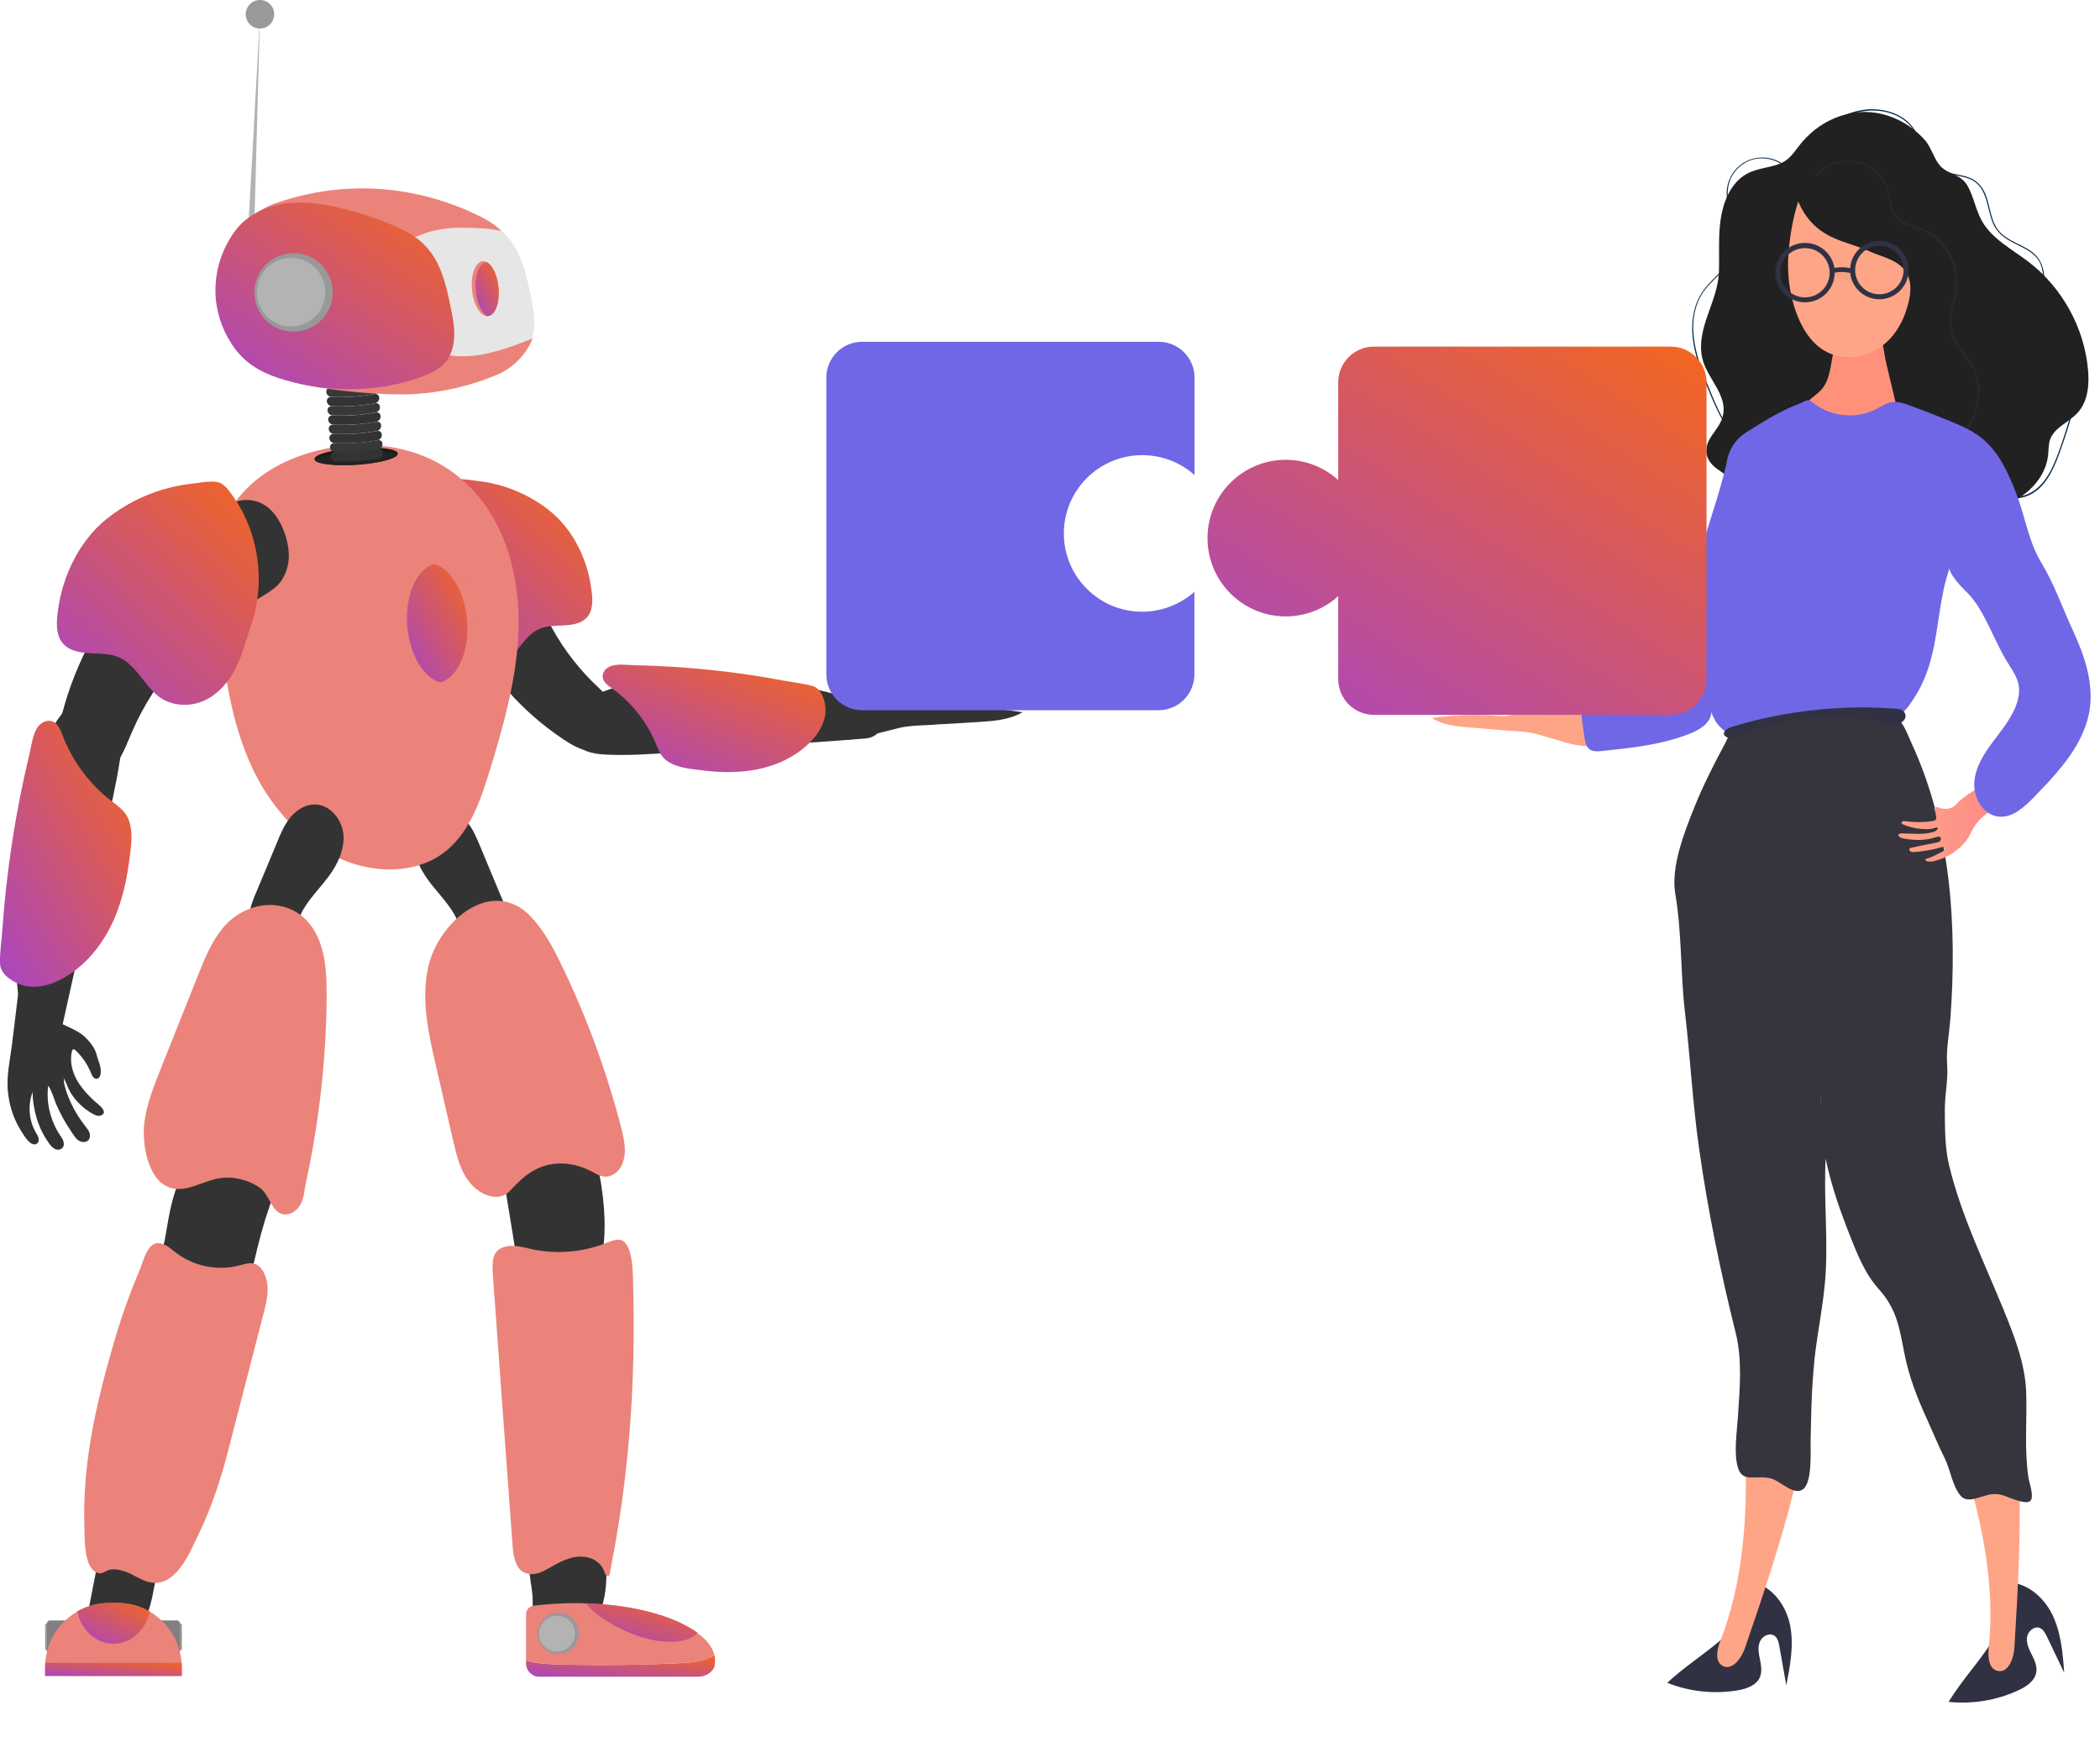<svg width="47" height="39" viewBox="0 0 47 39" fill="none" xmlns="http://www.w3.org/2000/svg">
<path d="M39.991 3.738C39.676 3.448 39.173 3.454 38.874 3.762C38.733 3.909 38.647 4.107 38.644 4.31C38.641 4.541 38.727 4.763 38.793 4.981C38.859 5.203 38.904 5.437 38.817 5.658C38.739 5.853 38.59 6.006 38.443 6.15C38.296 6.296 38.144 6.443 38.045 6.626C37.931 6.83 37.88 7.063 37.874 7.297C37.859 7.824 38.072 8.321 38.266 8.798C38.446 9.235 38.65 9.681 39.024 9.984C39.404 10.292 39.883 10.454 40.332 10.631C40.844 10.832 41.365 11.02 41.903 11.125C42.164 11.176 42.43 11.206 42.694 11.206C42.963 11.206 43.226 11.167 43.49 11.116C43.762 11.062 44.035 11.008 44.313 11.044C44.574 11.077 44.831 11.167 45.094 11.158C45.301 11.152 45.489 11.071 45.639 10.933C45.786 10.799 45.888 10.625 45.971 10.445C46.064 10.244 46.133 10.035 46.205 9.825C46.292 9.564 46.373 9.301 46.423 9.028C46.519 8.519 46.477 7.998 46.253 7.524C46.148 7.3 45.989 7.105 45.879 6.886C45.819 6.77 45.783 6.65 45.771 6.518C45.759 6.398 45.762 6.275 45.75 6.156C45.729 5.952 45.654 5.775 45.492 5.649C45.343 5.532 45.16 5.464 44.995 5.371C44.912 5.323 44.831 5.269 44.765 5.2C44.693 5.125 44.645 5.035 44.609 4.942C44.541 4.76 44.517 4.562 44.448 4.376C44.382 4.199 44.271 4.059 44.094 3.984C43.9 3.903 43.681 3.9 43.484 3.825C43.053 3.663 43.05 3.148 42.795 2.828C42.556 2.528 42.146 2.42 41.778 2.45C41.332 2.489 40.943 2.735 40.616 3.028C40.437 3.187 40.275 3.361 40.11 3.534C40.098 3.546 40.119 3.567 40.131 3.555C40.455 3.214 40.787 2.861 41.212 2.648C41.571 2.468 42.002 2.411 42.382 2.561C42.565 2.633 42.727 2.756 42.834 2.923C42.942 3.094 42.996 3.289 43.086 3.469C43.173 3.639 43.292 3.777 43.475 3.849C43.666 3.924 43.879 3.927 44.074 4.002C44.484 4.164 44.457 4.64 44.6 4.987C44.669 5.155 44.789 5.275 44.942 5.368C45.1 5.464 45.274 5.529 45.427 5.631C45.504 5.685 45.576 5.748 45.627 5.829C45.69 5.931 45.717 6.051 45.726 6.168C45.735 6.284 45.735 6.401 45.747 6.515C45.759 6.626 45.786 6.731 45.828 6.833C45.923 7.051 46.076 7.237 46.187 7.447C46.307 7.671 46.385 7.914 46.423 8.165C46.507 8.705 46.37 9.238 46.202 9.744C46.133 9.957 46.061 10.172 45.971 10.376C45.891 10.559 45.792 10.739 45.648 10.879C45.495 11.032 45.298 11.119 45.079 11.125C44.819 11.131 44.571 11.044 44.313 11.011C44.059 10.978 43.804 11.02 43.553 11.071C43.286 11.125 43.02 11.17 42.748 11.173C42.215 11.179 41.691 11.065 41.185 10.906C40.934 10.825 40.685 10.736 40.44 10.64C40.2 10.547 39.958 10.454 39.721 10.349C39.509 10.256 39.302 10.152 39.114 10.014C38.916 9.867 38.754 9.684 38.626 9.478C38.5 9.277 38.404 9.061 38.314 8.842C38.215 8.603 38.117 8.363 38.036 8.115C37.886 7.647 37.814 7.111 38.048 6.659C38.236 6.296 38.623 6.093 38.805 5.73C38.898 5.55 38.907 5.353 38.865 5.155C38.817 4.93 38.721 4.718 38.682 4.493C38.644 4.271 38.679 4.053 38.811 3.867C38.943 3.684 39.147 3.561 39.374 3.546C39.59 3.531 39.808 3.603 39.967 3.75C39.985 3.771 40.006 3.75 39.991 3.738Z" fill="#0B2E4E"/>
<path d="M41.173 2.602C41.367 2.536 41.571 2.501 41.774 2.507C42.274 2.518 42.759 2.767 43.086 3.142C43.232 3.309 43.295 3.591 43.445 3.735C43.642 3.92 43.894 3.896 44.046 4.178C44.175 4.418 44.22 4.696 44.352 4.936C44.579 5.349 45.031 5.577 45.405 5.864C46.151 6.437 46.645 7.329 46.731 8.267C46.764 8.608 46.731 8.986 46.498 9.24C46.3 9.456 45.974 9.567 45.881 9.845C45.845 9.953 45.851 10.07 45.839 10.181C45.786 10.717 45.331 11.143 44.825 11.325C44.25 11.532 43.696 11.457 43.109 11.433C42.526 11.409 41.954 11.598 41.379 11.586C40.822 11.577 40.239 11.457 39.685 11.4C39.499 11.379 39.278 11.358 39.119 11.247C38.946 11.13 38.958 10.981 38.85 10.831C38.649 10.555 38.144 10.475 38.194 10.028C38.221 9.806 38.413 9.648 38.509 9.447C38.772 8.902 38.191 8.494 38.093 7.994C37.961 7.341 38.443 6.757 38.47 6.101C38.485 5.748 38.458 5.391 38.494 5.038C38.53 4.675 38.643 4.283 38.913 4.025C39.17 3.78 39.458 3.786 39.772 3.687C40.065 3.594 40.143 3.405 40.335 3.177C40.559 2.917 40.846 2.713 41.173 2.602Z" fill="#212121"/>
<g opacity="0.2">
<path opacity="0.2" d="M40.668 3.916C40.91 3.661 41.296 3.556 41.632 3.664C41.967 3.772 42.218 4.074 42.272 4.422C42.299 4.586 42.308 4.76 42.431 4.883C42.545 4.997 42.709 5.048 42.859 5.099C43.02 5.153 43.17 5.225 43.302 5.335C43.431 5.443 43.538 5.578 43.619 5.728C43.697 5.878 43.748 6.042 43.763 6.21C43.778 6.396 43.739 6.575 43.7 6.755C43.661 6.929 43.619 7.106 43.628 7.285C43.637 7.453 43.7 7.606 43.79 7.747C43.883 7.887 43.993 8.016 44.083 8.157C44.179 8.307 44.242 8.475 44.254 8.654C44.284 9.014 44.149 9.37 43.957 9.67C43.529 10.338 42.778 10.844 42.64 11.671C42.625 11.767 42.619 11.863 42.625 11.958C42.625 11.976 42.655 11.976 42.652 11.958C42.628 11.524 42.835 11.123 43.086 10.784C43.335 10.449 43.64 10.161 43.883 9.823C44.095 9.532 44.257 9.194 44.281 8.828C44.293 8.663 44.269 8.496 44.209 8.34C44.146 8.178 44.038 8.04 43.937 7.905C43.829 7.762 43.721 7.612 43.676 7.438C43.628 7.246 43.661 7.049 43.7 6.86C43.739 6.68 43.787 6.501 43.79 6.318C43.793 6.156 43.76 5.997 43.703 5.848C43.583 5.545 43.353 5.284 43.059 5.147C42.901 5.072 42.727 5.039 42.572 4.955C42.491 4.91 42.419 4.85 42.377 4.766C42.332 4.682 42.32 4.586 42.308 4.494C42.284 4.32 42.239 4.161 42.138 4.014C42.045 3.88 41.919 3.769 41.772 3.694C41.476 3.541 41.111 3.568 40.829 3.742C40.761 3.784 40.698 3.835 40.644 3.895C40.635 3.907 40.656 3.927 40.668 3.916Z" fill="#7BA5D5"/>
<path opacity="0.2" d="M42.647 11.976C42.644 11.976 42.641 11.976 42.638 11.973C42.632 11.97 42.629 11.964 42.629 11.958C42.623 11.862 42.629 11.763 42.644 11.67C42.733 11.122 43.096 10.711 43.446 10.313C43.626 10.106 43.814 9.894 43.961 9.666C44.113 9.429 44.287 9.061 44.257 8.654C44.242 8.483 44.185 8.315 44.087 8.159C44.042 8.087 43.988 8.016 43.937 7.95C43.889 7.884 43.838 7.818 43.793 7.749C43.691 7.593 43.638 7.44 43.629 7.285C43.62 7.114 43.658 6.943 43.694 6.778L43.7 6.755C43.742 6.563 43.775 6.389 43.763 6.212C43.751 6.048 43.7 5.883 43.623 5.73C43.545 5.58 43.434 5.445 43.308 5.338C43.191 5.242 43.051 5.167 42.865 5.104C42.853 5.101 42.841 5.095 42.829 5.092C42.689 5.044 42.542 4.996 42.437 4.888C42.329 4.777 42.305 4.631 42.288 4.49C42.285 4.469 42.282 4.445 42.279 4.424C42.222 4.074 41.973 3.777 41.641 3.669C41.312 3.564 40.925 3.663 40.68 3.918C40.674 3.924 40.671 3.924 40.665 3.924C40.659 3.921 40.653 3.918 40.65 3.909C40.647 3.903 40.65 3.897 40.656 3.891C40.713 3.831 40.776 3.78 40.845 3.738C40.985 3.651 41.147 3.6 41.315 3.591C41.482 3.582 41.65 3.615 41.794 3.69C41.937 3.765 42.063 3.876 42.159 4.014C42.249 4.145 42.302 4.295 42.329 4.496V4.499C42.341 4.589 42.353 4.685 42.398 4.766C42.437 4.84 42.503 4.903 42.593 4.951C42.677 4.999 42.772 5.029 42.862 5.059C42.934 5.083 43.009 5.11 43.081 5.143C43.371 5.278 43.605 5.535 43.727 5.847C43.787 6.003 43.817 6.161 43.814 6.32C43.811 6.473 43.778 6.626 43.745 6.772C43.739 6.802 43.733 6.832 43.724 6.862C43.685 7.039 43.65 7.243 43.7 7.437C43.745 7.617 43.865 7.776 43.961 7.905L43.976 7.926C44.072 8.055 44.173 8.189 44.233 8.342C44.293 8.492 44.317 8.657 44.305 8.833C44.284 9.157 44.149 9.492 43.907 9.828C43.778 10.005 43.635 10.169 43.494 10.328C43.365 10.475 43.23 10.628 43.111 10.789C42.799 11.206 42.659 11.589 42.677 11.958C42.677 11.964 42.674 11.97 42.671 11.973C42.656 11.976 42.65 11.976 42.647 11.976ZM41.359 3.615C41.452 3.615 41.545 3.63 41.632 3.657C41.797 3.711 41.946 3.81 42.06 3.948C42.174 4.083 42.249 4.247 42.276 4.418C42.279 4.439 42.282 4.463 42.285 4.484C42.305 4.625 42.326 4.771 42.434 4.879C42.539 4.984 42.683 5.032 42.823 5.08C42.835 5.083 42.847 5.089 42.859 5.092C43.045 5.155 43.188 5.23 43.305 5.329C43.434 5.436 43.545 5.571 43.623 5.724C43.703 5.877 43.751 6.045 43.766 6.209C43.781 6.389 43.745 6.563 43.703 6.755L43.697 6.778C43.661 6.943 43.623 7.111 43.632 7.282C43.641 7.434 43.691 7.584 43.793 7.74C43.838 7.809 43.889 7.875 43.937 7.941C43.988 8.01 44.042 8.079 44.087 8.15C44.188 8.309 44.245 8.477 44.26 8.651C44.293 9.058 44.116 9.429 43.964 9.669C43.817 9.897 43.632 10.109 43.449 10.316C43.099 10.714 42.739 11.125 42.647 11.67C42.632 11.763 42.626 11.862 42.632 11.958C42.632 11.964 42.635 11.964 42.638 11.967C42.641 11.97 42.647 11.97 42.65 11.967C42.653 11.967 42.653 11.964 42.653 11.961C42.632 11.589 42.775 11.203 43.087 10.783C43.206 10.622 43.341 10.469 43.47 10.322C43.611 10.163 43.757 9.999 43.883 9.822C44.125 9.486 44.26 9.154 44.281 8.83C44.293 8.657 44.269 8.492 44.209 8.345C44.149 8.192 44.051 8.061 43.955 7.932L43.94 7.911C43.844 7.782 43.724 7.623 43.676 7.44C43.626 7.246 43.661 7.039 43.7 6.859C43.706 6.829 43.712 6.799 43.721 6.769C43.754 6.623 43.787 6.47 43.79 6.317C43.793 6.161 43.763 6.003 43.703 5.85C43.584 5.541 43.347 5.284 43.06 5.149C42.991 5.116 42.916 5.092 42.844 5.068C42.754 5.038 42.659 5.005 42.575 4.957C42.482 4.906 42.416 4.843 42.377 4.766C42.332 4.682 42.32 4.589 42.308 4.496V4.493C42.282 4.292 42.231 4.145 42.141 4.017C42.048 3.882 41.922 3.771 41.779 3.696C41.488 3.546 41.126 3.564 40.839 3.744C40.77 3.786 40.71 3.837 40.653 3.894C40.65 3.897 40.65 3.9 40.65 3.903C40.65 3.906 40.653 3.909 40.656 3.912C40.659 3.912 40.662 3.912 40.662 3.909L40.665 3.912L40.662 3.909C40.845 3.72 41.102 3.615 41.359 3.615Z" fill="#EAEEF7"/>
</g>
<path d="M42.792 10.002C42.819 9.784 42.831 9.652 42.957 9.508C43.056 9.394 43.155 9.331 43.137 9.149C43.122 8.966 43.017 8.81 42.93 8.651C42.846 8.493 42.778 8.301 42.843 8.13C42.885 8.022 42.972 7.942 43.044 7.855C43.116 7.768 43.176 7.648 43.146 7.537C43.098 7.36 42.858 7.309 42.792 7.139C42.739 7.001 42.816 6.848 42.816 6.701C42.816 6.495 42.655 6.318 42.472 6.243C42.248 6.15 42.035 6.201 41.805 6.201C41.544 6.201 41.287 6.111 41.026 6.111C40.757 6.084 40.733 6.045 40.616 5.785C40.52 5.572 40.443 5.35 40.377 5.126C40.347 5.024 40.179 4.602 40.23 4.512C39.862 5.192 39.643 5.938 39.605 6.725C39.59 7.022 39.602 7.324 39.7 7.6C39.748 7.732 39.817 7.861 39.829 8.001C39.862 8.358 39.413 8.478 39.386 8.813C39.362 9.11 39.706 9.295 39.772 9.583C39.814 9.766 39.733 9.954 39.721 10.14C39.697 10.521 39.973 10.88 40.314 11C40.658 11.12 41.044 11.027 41.35 10.823C41.523 10.706 41.7 10.551 41.906 10.575C42.029 10.589 42.137 10.67 42.26 10.682C42.415 10.697 42.562 10.595 42.652 10.461C42.745 10.323 42.772 10.164 42.792 10.002Z" fill="#212121"/>
<path d="M41.445 7.321C41.595 7.282 41.882 7.357 42.008 7.465C42.158 7.6 42.161 7.899 42.206 8.088C42.278 8.393 42.352 8.699 42.424 9.004C42.463 9.172 42.502 9.361 42.415 9.508C42.319 9.669 42.116 9.702 41.936 9.723C41.715 9.747 41.493 9.771 41.275 9.795C41.056 9.819 40.826 9.84 40.622 9.753C40.419 9.663 40.257 9.424 40.32 9.202C40.386 8.977 40.634 8.879 40.781 8.702C40.949 8.498 40.969 8.208 41.02 7.944C41.074 7.677 41.2 7.384 41.445 7.321Z" fill="#FF917B"/>
<path d="M42.212 7.669C42.413 7.489 42.559 7.25 42.649 6.989C42.766 6.65 42.85 6.234 42.553 5.965C42.359 5.788 42.08 5.734 41.85 5.629C41.587 5.509 41.302 5.443 41.039 5.326C40.656 5.153 40.419 4.901 40.245 4.512C40.126 4.88 40.057 5.294 40.027 5.68C39.994 6.117 40.048 6.564 40.194 6.977C40.317 7.321 40.512 7.651 40.811 7.837C41.242 8.109 41.832 8.013 42.212 7.669Z" fill="#FEA587"/>
<g opacity="0.2">
<path opacity="0.2" d="M41.365 6.074C41.38 6.077 41.398 6.083 41.413 6.089C41.458 6.11 41.488 6.158 41.5 6.206C41.512 6.254 41.509 6.305 41.509 6.356C41.356 6.263 41.182 6.203 41.006 6.176C41.003 6.176 41.009 6.107 41.015 6.098C41.033 6.071 41.081 6.071 41.108 6.065C41.191 6.047 41.281 6.053 41.365 6.074Z" fill="#36353D"/>
</g>
<path d="M42.062 5.389C41.715 5.389 41.431 5.661 41.41 6.003C41.293 5.976 41.173 5.976 41.056 5.997C41.006 5.679 40.73 5.437 40.398 5.437C40.03 5.437 39.733 5.736 39.733 6.102C39.733 6.47 40.033 6.767 40.398 6.767C40.766 6.767 41.062 6.467 41.062 6.102C41.188 6.081 41.278 6.084 41.41 6.108C41.443 6.44 41.721 6.698 42.062 6.698C42.424 6.698 42.718 6.404 42.718 6.042C42.718 5.682 42.424 5.389 42.062 5.389ZM40.398 6.656C40.093 6.656 39.847 6.41 39.847 6.105C39.847 5.799 40.093 5.553 40.398 5.553C40.703 5.553 40.949 5.799 40.949 6.105C40.949 6.41 40.7 6.656 40.398 6.656ZM42.062 6.587C41.763 6.587 41.52 6.344 41.52 6.045C41.52 5.745 41.763 5.503 42.062 5.503C42.362 5.503 42.604 5.745 42.604 6.045C42.604 6.344 42.362 6.587 42.062 6.587Z" fill="#303243"/>
<path d="M44.867 35.416C45.316 35.389 45.726 35.724 45.926 36.126C46.127 36.53 46.166 36.991 46.199 37.441C46.07 37.171 45.941 36.901 45.812 36.632C45.773 36.554 45.729 36.467 45.648 36.437C45.522 36.392 45.384 36.518 45.366 36.65C45.349 36.785 45.411 36.913 45.471 37.033C45.531 37.153 45.594 37.282 45.576 37.417C45.549 37.62 45.355 37.752 45.169 37.836C44.684 38.061 44.142 38.147 43.612 38.093C43.879 37.656 44.226 37.273 44.513 36.85C44.801 36.425 45.031 35.94 45.025 35.428L44.867 35.416Z" fill="#303243"/>
<path d="M42.146 20.854C41.727 23.532 41.903 26.3 42.661 28.903C43.044 30.224 43.571 31.497 43.972 32.809C44.373 34.124 44.651 35.502 44.511 36.868C44.489 37.072 44.502 37.347 44.702 37.398C44.944 37.461 45.07 37.123 45.085 36.874C45.25 34.133 45.4 31.287 44.4 28.729C44.1 27.965 43.702 27.228 43.568 26.42C43.472 25.851 43.514 25.269 43.532 24.691C43.562 23.682 43.517 22.672 43.397 21.669C43.343 21.223 43.199 20.686 42.762 20.576C42.388 20.48 42.035 20.767 41.769 21.043L42.146 20.854Z" fill="#FEA587"/>
<path d="M39.233 35.416C39.673 35.512 39.979 35.943 40.065 36.383C40.152 36.827 40.065 37.282 39.979 37.725C39.928 37.432 39.874 37.138 39.823 36.845C39.808 36.758 39.787 36.665 39.715 36.614C39.604 36.536 39.44 36.62 39.389 36.743C39.335 36.866 39.362 37.01 39.389 37.141C39.416 37.273 39.44 37.414 39.389 37.54C39.308 37.728 39.084 37.803 38.883 37.836C38.356 37.923 37.808 37.863 37.315 37.666C37.689 37.315 38.126 37.04 38.515 36.707C38.904 36.375 39.257 35.967 39.389 35.473L39.233 35.416Z" fill="#303243"/>
<path d="M40.502 20.656C39.386 23.124 38.814 25.841 38.847 28.549C38.862 29.924 39.032 31.29 39.068 32.664C39.104 34.039 39.002 35.441 38.506 36.72C38.431 36.912 38.371 37.179 38.547 37.283C38.763 37.409 38.975 37.119 39.056 36.882C39.948 34.285 40.849 31.583 40.571 28.851C40.487 28.037 40.299 27.219 40.385 26.404C40.445 25.829 40.64 25.281 40.81 24.73C41.11 23.765 41.334 22.779 41.487 21.782C41.556 21.339 41.559 20.782 41.167 20.56C40.831 20.368 40.415 20.551 40.083 20.742L40.502 20.656Z" fill="#FEA587"/>
<path d="M42.624 30.303C42.726 30.821 42.915 31.303 43.136 31.783C43.268 32.073 43.385 32.364 43.529 32.651C43.651 32.897 43.699 33.269 43.879 33.478C44.001 33.622 44.19 33.55 44.349 33.502C44.537 33.448 44.633 33.412 44.837 33.472C44.947 33.505 45.34 33.694 45.441 33.595C45.534 33.508 45.414 33.176 45.399 33.077C45.303 32.436 45.369 31.807 45.348 31.163C45.325 30.516 45.076 29.887 44.834 29.297C44.4 28.233 43.891 27.203 43.621 26.076C43.526 25.669 43.532 25.277 43.526 24.857C43.52 24.519 43.606 24.186 43.579 23.845C43.552 23.503 43.624 23.15 43.651 22.805C43.807 20.709 43.657 18.516 42.78 16.632C42.699 16.458 42.603 16.158 42.433 16.062C42.226 15.949 41.759 16.003 41.523 15.988C40.903 15.955 40.281 15.955 39.658 15.988C39.461 15.997 39.143 15.982 38.967 16.087C38.793 16.191 38.7 16.467 38.604 16.65C38.353 17.117 38.113 17.59 37.916 18.081C37.697 18.633 37.392 19.402 37.494 20.002C37.644 20.885 37.608 21.763 37.709 22.638C37.829 23.653 37.88 24.672 38.024 25.684C38.221 27.086 38.503 28.455 38.844 29.824C38.999 30.447 38.937 31.058 38.898 31.693C38.877 32.037 38.796 32.523 38.898 32.855C39.005 33.212 39.335 32.993 39.661 33.101C39.865 33.167 40.158 33.487 40.358 33.331C40.562 33.173 40.52 32.481 40.523 32.253C40.535 31.726 40.541 31.193 40.586 30.662C40.646 29.931 40.819 29.216 40.861 28.482C40.909 27.619 40.813 26.765 40.861 25.903C40.888 25.447 40.691 24.962 40.763 24.528C40.664 25.537 40.999 26.628 41.373 27.58C41.55 28.029 41.724 28.494 42.053 28.859C42.451 29.302 42.511 29.722 42.624 30.303Z" fill="#36353D"/>
<path d="M33.525 16.336C33.312 16.318 33.097 16.3 32.884 16.282C32.594 16.259 32.288 16.229 32.046 16.07C32.498 16.007 32.956 15.989 33.411 16.016C33.59 16.028 33.728 16.043 33.899 15.983C34.084 15.917 34.288 15.95 34.483 15.944C34.785 15.932 35.087 15.944 35.386 15.977C35.542 15.995 35.704 16.022 35.836 16.106C35.937 16.169 36.021 16.285 35.994 16.399C35.973 16.489 35.892 16.552 35.812 16.591C35.698 16.645 35.578 16.705 35.452 16.696C35.315 16.687 35.177 16.66 35.045 16.621C34.836 16.561 34.626 16.495 34.414 16.435C34.207 16.378 33.989 16.372 33.773 16.354C33.689 16.351 33.605 16.345 33.525 16.336Z" fill="#FEA587"/>
<path d="M38.284 14.893C38.266 15.109 38.248 15.328 38.263 15.546C38.284 15.825 38.392 16.011 38.147 16.233C38.033 16.334 37.892 16.397 37.751 16.448C37.141 16.676 36.485 16.745 35.839 16.811C35.752 16.82 35.653 16.826 35.581 16.775C35.497 16.718 35.476 16.604 35.461 16.502C35.444 16.37 35.425 16.238 35.405 16.107C35.399 16.062 35.393 16.011 35.413 15.972C35.438 15.924 35.494 15.903 35.545 15.888C35.94 15.762 36.377 15.735 36.725 15.508C36.961 15.352 37.135 15.115 37.258 14.861C37.452 14.456 37.548 13.998 37.679 13.569C37.934 12.752 38.188 11.934 38.44 11.119C38.485 10.972 38.527 10.817 38.569 10.664C38.59 10.586 38.608 10.508 38.628 10.43C38.646 10.361 38.652 10.293 38.67 10.227C38.697 10.134 38.739 10.044 38.79 9.963C38.88 9.825 38.991 9.735 39.125 9.648C39.08 9.723 39.035 9.801 39 9.882C38.655 10.592 38.581 11.404 38.515 12.195C38.44 13.093 38.362 13.995 38.284 14.893Z" fill="#7067E6"/>
<path d="M44.33 17.607C44.196 17.681 44.064 17.762 43.941 17.858C43.884 17.903 43.827 17.945 43.782 18.002C43.699 18.107 43.534 18.128 43.411 18.083C43.39 18.074 43.369 18.065 43.345 18.065C43.297 18.062 43.282 18.089 43.297 18.128C43.319 18.176 43.327 18.23 43.333 18.28C43.336 18.305 43.336 18.328 43.322 18.346C43.306 18.364 43.282 18.373 43.262 18.376C43.058 18.409 42.846 18.409 42.639 18.382C42.621 18.379 42.6 18.376 42.582 18.385C42.564 18.394 42.552 18.415 42.561 18.433C42.567 18.442 42.576 18.448 42.588 18.451C42.714 18.508 42.852 18.541 42.989 18.553C43.097 18.562 43.208 18.568 43.312 18.529C43.33 18.523 43.354 18.517 43.366 18.532C43.372 18.541 43.369 18.553 43.363 18.562C43.33 18.616 43.22 18.634 43.163 18.646C43.088 18.661 43.01 18.664 42.932 18.664C42.843 18.664 42.756 18.658 42.666 18.658C42.63 18.658 42.486 18.634 42.489 18.697C42.489 18.718 42.519 18.736 42.534 18.745C42.561 18.76 42.594 18.769 42.627 18.772C42.861 18.814 43.106 18.814 43.33 18.739C43.363 18.727 43.399 18.718 43.426 18.742C43.45 18.763 43.441 18.808 43.417 18.829C43.393 18.85 43.36 18.856 43.327 18.862C43.142 18.895 42.959 18.936 42.777 18.975C42.765 18.978 42.75 18.981 42.741 18.99C42.723 19.008 42.732 19.041 42.756 19.056C42.777 19.071 42.804 19.071 42.831 19.071C42.977 19.065 43.121 19.038 43.265 19.011C43.316 18.999 43.36 18.99 43.411 18.975C43.435 18.966 43.498 18.945 43.516 18.975C43.525 18.993 43.519 19.017 43.507 19.035C43.495 19.053 43.474 19.062 43.456 19.071C43.393 19.104 43.33 19.134 43.268 19.164C43.235 19.179 43.202 19.191 43.169 19.206C43.157 19.212 43.103 19.218 43.097 19.227C43.073 19.269 43.148 19.284 43.169 19.284C43.217 19.287 43.265 19.281 43.309 19.269C43.438 19.239 43.576 19.176 43.687 19.104C43.833 19.011 43.965 18.889 44.058 18.739C44.103 18.667 44.127 18.592 44.175 18.52C44.225 18.442 44.282 18.37 44.348 18.308C44.417 18.242 44.495 18.191 44.573 18.134C44.642 18.086 44.678 18.029 44.731 17.972C44.878 17.825 45.111 17.72 45.288 17.61C45.459 17.502 45.641 17.4 45.806 17.28C45.911 17.205 45.947 17.01 45.767 16.998C45.719 16.995 45.671 17.01 45.623 17.025C45.279 17.139 44.947 17.277 44.624 17.442C44.528 17.499 44.429 17.55 44.33 17.607Z" fill="url(#paint0_linear_10675_40778)"/>
<path d="M45.83 17.521C45.725 17.631 45.621 17.742 45.516 17.85C45.3 18.069 45.043 18.308 44.735 18.279C44.39 18.246 44.163 17.859 44.187 17.512C44.208 17.164 44.411 16.859 44.621 16.58C44.83 16.302 45.058 16.026 45.154 15.691C45.267 15.286 45.091 15.094 44.902 14.78C44.675 14.399 44.519 13.971 44.283 13.591C44.184 13.429 44.085 13.318 43.953 13.192C43.885 13.126 43.6 12.809 43.636 12.71C43.406 13.357 43.397 14.046 43.229 14.708C43.151 15.014 43.034 15.313 42.867 15.58C42.741 15.777 42.541 16.113 42.271 16.053C41.948 15.981 41.615 15.984 41.28 15.981C40.924 15.978 40.568 15.999 40.212 16.011C39.975 16.017 39.763 16.152 39.544 16.221C39.29 16.299 39.05 16.349 38.817 16.481C38.625 16.412 38.452 16.263 38.359 16.077C38.179 15.723 38.209 15.298 38.245 14.9C38.323 14.004 38.401 13.108 38.475 12.213C38.541 11.425 38.616 10.616 38.96 9.906C38.999 9.828 39.041 9.75 39.086 9.676C39.358 9.502 39.634 9.331 39.921 9.187C40.056 9.121 40.194 9.067 40.334 9.008C40.379 8.99 40.424 8.954 40.475 8.96C40.535 8.969 40.598 9.035 40.649 9.067C41.026 9.331 41.553 9.373 41.966 9.169C42.056 9.124 42.142 9.07 42.235 9.032C42.463 8.939 42.672 9.053 42.888 9.13C43.115 9.211 43.34 9.304 43.564 9.394C43.843 9.505 44.124 9.622 44.358 9.81C44.741 10.122 44.956 10.601 45.136 11.072C45.333 11.593 45.402 12.126 45.69 12.599C45.98 13.081 46.163 13.615 46.399 14.124C46.659 14.687 46.869 15.307 46.761 15.936C46.647 16.544 46.258 17.056 45.83 17.521Z" fill="#7067E6"/>
<path d="M38.778 16.263C39.52 16.038 40.295 15.9 41.089 15.852C41.529 15.825 41.975 15.828 42.424 15.861C42.492 15.867 42.567 15.876 42.612 15.93C42.735 16.086 42.525 16.221 42.4 16.23C42.289 16.236 42.181 16.194 42.076 16.17C41.963 16.146 41.846 16.125 41.732 16.107C40.861 15.966 39.712 16.113 38.903 16.472C38.85 16.496 38.79 16.523 38.727 16.52C38.646 16.52 38.535 16.451 38.604 16.364C38.64 16.317 38.718 16.28 38.778 16.263Z" fill="#303243"/>
<path d="M37.392 7.758H30.752C30.309 7.758 29.95 8.117 29.95 8.561V10.744C29.639 10.463 29.229 10.292 28.776 10.292C27.81 10.292 27.025 11.077 27.025 12.044C27.025 13.012 27.81 13.797 28.776 13.797C29.229 13.797 29.639 13.626 29.95 13.344V15.199C29.95 15.642 30.309 16.001 30.752 16.001H37.392C37.834 16.001 38.194 15.642 38.194 15.199V8.561C38.194 8.117 37.834 7.758 37.392 7.758Z" fill="url(#paint1_linear_10675_40778)"/>
<path d="M21.146 16.206C21.395 16.191 21.643 16.176 21.892 16.161C22.23 16.14 22.583 16.116 22.886 15.943C22.377 15.859 21.853 15.826 21.326 15.847C21.116 15.856 20.958 15.868 20.769 15.796C20.566 15.718 20.326 15.748 20.105 15.736C19.761 15.715 19.41 15.718 19.06 15.751C18.877 15.769 18.689 15.793 18.524 15.886C18.398 15.955 18.288 16.083 18.3 16.212C18.312 16.314 18.392 16.389 18.485 16.434C18.611 16.497 18.737 16.569 18.883 16.563C19.042 16.557 19.204 16.527 19.362 16.488C19.614 16.425 19.862 16.356 20.114 16.296C20.359 16.236 20.614 16.239 20.862 16.224C20.958 16.215 21.051 16.209 21.146 16.206Z" fill="#333333"/>
<path d="M1.605 23.553C1.555 23.793 1.632 24.047 1.767 24.251C1.863 24.398 1.983 24.523 2.111 24.643C2.165 24.694 2.432 24.874 2.279 24.958C2.216 24.991 2.165 24.976 2.105 24.946C1.965 24.874 1.839 24.775 1.731 24.658C1.668 24.589 1.611 24.511 1.564 24.428C1.507 24.329 1.477 24.221 1.423 24.119C1.438 24.152 1.429 24.212 1.435 24.248C1.447 24.296 1.459 24.347 1.474 24.395C1.504 24.494 1.543 24.589 1.585 24.682C1.671 24.868 1.782 25.045 1.908 25.206C1.944 25.251 1.98 25.296 2.001 25.35C2.022 25.404 2.019 25.47 1.983 25.515C1.944 25.563 1.872 25.572 1.812 25.554C1.698 25.518 1.623 25.365 1.558 25.269C1.48 25.155 1.411 25.036 1.351 24.913C1.3 24.811 1.249 24.706 1.213 24.598C1.195 24.544 1.177 24.494 1.153 24.44C1.142 24.413 1.13 24.389 1.118 24.362C1.112 24.35 1.079 24.308 1.079 24.296C1.028 24.679 1.13 25.087 1.342 25.407C1.372 25.452 1.405 25.497 1.42 25.548C1.435 25.599 1.432 25.662 1.393 25.698C1.351 25.74 1.279 25.743 1.225 25.716C1.171 25.689 1.133 25.641 1.097 25.59C0.974 25.419 0.881 25.23 0.821 25.03C0.767 24.844 0.728 24.631 0.731 24.44C0.618 24.736 0.645 25.081 0.806 25.356C0.827 25.395 0.854 25.431 0.863 25.476C0.872 25.518 0.866 25.569 0.83 25.596C0.803 25.617 0.764 25.62 0.731 25.608C0.698 25.596 0.672 25.575 0.645 25.551C0.579 25.488 0.528 25.401 0.48 25.326C0.423 25.236 0.372 25.14 0.33 25.042C0.246 24.844 0.196 24.634 0.175 24.422C0.145 24.074 0.223 23.73 0.267 23.388C0.312 23.05 0.348 22.711 0.39 22.373C0.402 22.274 0.417 22.169 0.468 22.082C0.522 21.995 0.624 21.932 0.722 21.956C0.938 22.01 0.959 22.358 1.055 22.523C1.091 22.585 1.097 22.654 1.139 22.714C1.183 22.783 1.252 22.837 1.321 22.879C1.522 22.999 1.737 23.053 1.911 23.22C2.013 23.319 2.126 23.46 2.162 23.604C2.195 23.745 2.267 23.864 2.255 24.017C2.249 24.071 2.228 24.134 2.174 24.146C2.141 24.152 2.105 24.134 2.084 24.107C2.063 24.08 2.051 24.047 2.037 24.017C1.959 23.826 1.842 23.652 1.692 23.511C1.677 23.496 1.659 23.481 1.641 23.487C1.62 23.493 1.614 23.514 1.608 23.535C1.608 23.541 1.608 23.547 1.605 23.553Z" fill="#333333"/>
<path d="M11.364 20.846C11.292 21.173 10.511 21.571 10.319 21.146C10.28 21.062 10.322 20.891 10.298 20.793C10.265 20.655 10.206 20.52 10.128 20.4C9.972 20.151 9.763 19.945 9.589 19.708C9.388 19.436 9.233 19.103 9.266 18.765C9.302 18.426 9.58 18.1 9.918 18.105C10.131 18.108 10.322 18.237 10.457 18.402C10.592 18.567 10.672 18.765 10.753 18.959C10.903 19.322 11.053 19.684 11.205 20.044C11.316 20.298 11.424 20.574 11.364 20.846Z" fill="#333333"/>
<path d="M12.607 16.547C11.691 15.939 10.945 15.088 10.436 14.114C10.185 13.635 9.993 13.126 9.865 12.599C9.778 12.242 9.604 11.451 9.96 11.215C10.122 11.107 10.326 11.092 10.517 11.083C10.819 11.065 11.155 11.056 11.391 11.248C11.664 11.47 11.697 11.865 11.744 12.215C11.897 13.357 12.439 14.444 13.256 15.256C13.454 15.45 13.669 15.636 13.798 15.882C13.927 16.127 13.942 16.46 13.747 16.658C13.603 16.807 13.37 16.849 13.166 16.807C12.966 16.771 12.78 16.664 12.607 16.547Z" fill="#333333"/>
<path d="M12.804 16.556C12.983 16.808 13.238 16.874 13.543 16.889C14.049 16.916 14.555 16.88 15.061 16.844C16.079 16.769 17.096 16.697 18.114 16.622C18.497 16.596 18.881 16.569 19.264 16.538C19.389 16.53 19.524 16.518 19.617 16.434C19.773 16.296 19.728 16.026 19.584 15.88C19.437 15.733 19.228 15.673 19.027 15.622C18.665 15.529 18.3 15.433 17.932 15.361C16.878 15.149 15.788 15.158 14.72 15.239C14.103 15.283 13.447 15.394 12.951 15.799C12.834 15.895 12.72 16.014 12.693 16.164C12.672 16.284 12.711 16.41 12.777 16.515C12.783 16.53 12.792 16.541 12.804 16.556Z" fill="#333333"/>
<path d="M12.298 11.429C12.295 11.426 12.292 11.426 12.292 11.423C11.993 11.187 11.649 11.007 11.283 10.89C11.092 10.83 10.897 10.788 10.7 10.767C10.553 10.752 10.275 10.689 10.143 10.758C10.074 10.794 10.023 10.854 9.975 10.917C9.607 11.393 9.418 11.998 9.418 12.597C9.418 12.897 9.469 13.197 9.568 13.481C9.673 13.778 9.751 14.107 9.909 14.38C10.053 14.622 10.269 14.835 10.535 14.928C10.816 15.024 11.14 14.979 11.364 14.781C11.493 14.667 11.589 14.527 11.696 14.395C11.804 14.263 11.927 14.134 12.086 14.071C12.226 14.014 12.379 14.008 12.532 14.002C12.681 13.996 12.837 13.99 12.978 13.93C13.226 13.823 13.271 13.589 13.253 13.343C13.193 12.615 12.867 11.884 12.298 11.429Z" fill="url(#paint2_linear_10675_40778)"/>
<path d="M6.509 10.283C7.475 9.876 8.697 9.825 9.661 10.289C10.152 10.526 10.576 10.897 10.885 11.344C11.463 12.185 11.654 13.246 11.597 14.264C11.54 15.283 11.259 16.274 10.96 17.251C10.747 17.948 10.487 18.694 9.891 19.117C9.472 19.413 8.933 19.503 8.424 19.443C7.206 19.299 6.203 18.347 5.67 17.239C5.138 16.133 4.997 14.884 4.883 13.665C4.82 12.994 4.766 12.29 5.024 11.667C5.29 11.029 5.868 10.553 6.509 10.283Z" fill="#EB837A"/>
<path d="M5.311 29.93C5.054 30.984 4.698 32.015 4.341 33.039C4.279 33.225 4.213 33.407 4.15 33.593C4.054 33.866 3.961 34.135 3.865 34.408C3.782 34.648 3.725 34.941 3.587 35.154C3.464 35.343 3.452 35.537 3.405 35.759C3.345 36.02 3.261 36.274 3.153 36.517C3.12 36.589 3.087 36.661 3.03 36.718C2.917 36.831 2.707 36.852 2.554 36.84C2.402 36.828 2.246 36.816 2.093 36.804C2.049 36.801 2.004 36.798 1.965 36.774C1.863 36.715 1.875 36.565 1.899 36.448C1.971 36.103 2.034 35.756 2.102 35.411C2.345 34.192 2.587 32.97 2.827 31.751C3.015 30.795 3.225 29.837 3.413 28.884C3.497 28.456 3.641 28.046 3.713 27.611C3.785 27.18 3.857 26.745 4.048 26.353C4.219 26.009 4.455 25.685 4.784 25.482C5.114 25.281 5.542 25.218 5.886 25.386C6.161 25.517 6.41 25.856 6.368 26.176C6.347 26.344 6.227 26.497 6.161 26.656C6.078 26.862 6.006 27.075 5.937 27.291C5.671 28.159 5.527 29.055 5.311 29.93Z" fill="#333333"/>
<path d="M11.206 25.974C11.397 27.151 11.592 28.332 11.783 29.509C11.81 29.677 11.87 29.88 12.038 29.913C12.118 29.931 12.202 29.898 12.277 29.862C12.837 29.59 13.226 29.036 13.4 28.436C13.573 27.837 13.555 27.199 13.466 26.582C13.415 26.232 13.334 25.872 13.136 25.579C12.939 25.285 12.598 25.064 12.244 25.099C11.753 25.148 11.433 25.648 11.295 26.124L11.206 25.974Z" fill="#333333"/>
<path d="M12.857 34.418C12.588 34.463 12.133 34.478 11.96 34.702C11.732 34.996 11.921 35.463 11.921 35.796C11.921 36.068 11.93 36.371 12.13 36.563C12.289 36.715 12.54 36.757 12.756 36.7C13.1 36.614 13.348 36.314 13.462 35.987C13.576 35.661 13.576 35.31 13.576 34.966C13.576 34.801 13.567 34.618 13.447 34.502C13.3 34.361 13.061 34.385 12.857 34.418Z" fill="#333333"/>
<path d="M13.959 25.959C13.944 26.013 13.926 26.061 13.902 26.106C13.786 26.316 13.567 26.403 13.346 26.277C13.109 26.142 12.864 26.052 12.6 26.043C12.523 26.04 12.445 26.043 12.364 26.055C11.978 26.115 11.723 26.325 11.472 26.594C11.457 26.612 11.439 26.627 11.424 26.645C11.355 26.72 11.277 26.762 11.193 26.78C10.957 26.828 10.685 26.678 10.517 26.474C10.301 26.211 10.221 25.869 10.143 25.537C10.017 24.986 9.888 24.435 9.763 23.883C9.592 23.149 9.421 22.386 9.583 21.649C9.658 21.301 9.852 20.948 10.11 20.672C10.415 20.346 10.81 20.13 11.205 20.166C11.445 20.187 11.684 20.301 11.903 20.54C12.19 20.855 12.394 21.235 12.576 21.619C13.139 22.784 13.585 24.006 13.908 25.261C13.965 25.495 14.019 25.735 13.959 25.959Z" fill="#EB837A"/>
<path d="M1.333 16.217C1.6 15.007 2.189 13.875 3.004 12.943C3.405 12.485 3.86 12.074 4.362 11.724C4.467 11.652 4.572 11.58 4.68 11.511C4.892 11.379 5.123 11.257 5.368 11.206C5.599 11.158 5.829 11.218 6.012 11.37C6.176 11.511 6.287 11.706 6.362 11.909C6.443 12.131 6.488 12.371 6.452 12.601C6.419 12.814 6.317 13.024 6.147 13.159C5.955 13.308 5.745 13.425 5.533 13.542C4.395 14.168 3.473 15.181 2.959 16.373C2.833 16.66 2.728 16.963 2.522 17.2C2.315 17.433 1.974 17.586 1.686 17.463C1.471 17.37 1.333 17.146 1.291 16.915C1.243 16.684 1.282 16.448 1.333 16.217Z" fill="#333333"/>
<path d="M2.491 15.682C2.743 15.921 2.773 16.218 2.74 16.563C2.686 17.132 2.563 17.689 2.441 18.249C2.192 19.372 1.944 20.496 1.692 21.622C1.599 22.044 1.504 22.467 1.411 22.889C1.381 23.027 1.342 23.177 1.234 23.267C1.055 23.416 0.761 23.323 0.624 23.138C0.483 22.952 0.453 22.706 0.429 22.473C0.384 22.053 0.339 21.631 0.318 21.209C0.255 19.998 0.444 18.782 0.707 17.602C0.86 16.922 1.091 16.209 1.623 15.721C1.749 15.604 1.902 15.499 2.072 15.496C2.21 15.493 2.345 15.559 2.45 15.649C2.465 15.658 2.48 15.67 2.491 15.682Z" fill="#333333"/>
<path d="M2.399 11.604C2.402 11.601 2.405 11.601 2.408 11.598C2.761 11.319 3.165 11.107 3.596 10.972C3.821 10.903 4.051 10.852 4.285 10.828C4.459 10.81 4.788 10.735 4.941 10.816C5.021 10.858 5.084 10.93 5.138 11.002C5.572 11.562 5.794 12.272 5.791 12.979C5.788 13.332 5.731 13.686 5.614 14.018C5.491 14.366 5.401 14.755 5.21 15.076C5.039 15.363 4.788 15.612 4.474 15.72C4.144 15.831 3.761 15.78 3.498 15.546C3.348 15.414 3.231 15.246 3.106 15.091C2.98 14.935 2.833 14.785 2.648 14.707C2.483 14.638 2.3 14.632 2.124 14.626C1.947 14.62 1.765 14.611 1.6 14.54C1.307 14.411 1.256 14.138 1.277 13.848C1.345 13 1.729 12.14 2.399 11.604Z" fill="url(#paint3_linear_10675_40778)"/>
<path d="M0.052 20.818C0.034 21.07 -0.008 21.324 0.001 21.576C0.01 21.836 0.363 22.034 0.588 22.073C0.884 22.124 1.19 22.028 1.45 21.875C1.977 21.57 2.36 21.052 2.591 20.485C2.737 20.12 2.827 19.734 2.881 19.341C2.926 19.009 3.013 18.565 2.836 18.257C2.755 18.119 2.617 18.026 2.492 17.927C2.004 17.553 1.624 17.041 1.402 16.465C1.354 16.337 1.297 16.19 1.169 16.145C1.049 16.103 0.914 16.175 0.842 16.277C0.729 16.442 0.702 16.696 0.657 16.888C0.345 18.182 0.145 19.497 0.052 20.818Z" fill="url(#paint4_linear_10675_40778)"/>
<path d="M17.56 15.238C17.77 15.277 17.988 15.298 18.195 15.358C18.407 15.421 18.491 15.756 18.476 15.948C18.455 16.202 18.309 16.433 18.129 16.616C17.764 16.984 17.258 17.188 16.743 17.254C16.411 17.296 16.073 17.287 15.743 17.245C15.462 17.212 15.079 17.188 14.863 16.975C14.768 16.879 14.72 16.748 14.669 16.622C14.465 16.14 14.127 15.717 13.702 15.412C13.606 15.343 13.498 15.268 13.489 15.151C13.48 15.043 13.567 14.947 13.669 14.911C13.828 14.851 14.043 14.887 14.211 14.89C15.333 14.914 16.456 15.028 17.56 15.238Z" fill="url(#paint5_linear_10675_40778)"/>
<path d="M5.587 20.747C5.659 21.073 6.44 21.472 6.632 21.046C6.671 20.962 6.629 20.792 6.653 20.693C6.686 20.555 6.745 20.42 6.823 20.3C6.979 20.052 7.188 19.845 7.362 19.608C7.563 19.336 7.718 19.003 7.685 18.665C7.649 18.326 7.371 18 7.033 18.006C6.82 18.009 6.629 18.138 6.494 18.302C6.359 18.467 6.278 18.665 6.198 18.86C6.048 19.222 5.898 19.585 5.746 19.944C5.635 20.202 5.527 20.477 5.587 20.747Z" fill="#333333"/>
<path d="M7.311 22.278C7.308 23.075 7.254 23.871 7.155 24.662C7.105 25.064 7.045 25.462 6.97 25.86C6.934 26.058 6.892 26.256 6.85 26.453C6.811 26.63 6.811 26.819 6.715 26.978C6.632 27.119 6.458 27.22 6.302 27.169C6.284 27.163 6.266 27.154 6.248 27.145C6.144 27.085 6.084 26.963 6.015 26.843C5.958 26.741 5.898 26.642 5.805 26.579C5.524 26.388 5.162 26.313 4.83 26.388C4.716 26.415 4.605 26.456 4.494 26.495C4.363 26.543 4.231 26.591 4.09 26.609C4.087 26.609 4.084 26.609 4.081 26.609C3.357 26.696 3.168 25.687 3.228 25.154C3.276 24.731 3.435 24.33 3.593 23.934C3.872 23.233 4.15 22.532 4.431 21.831C4.575 21.469 4.725 21.101 4.967 20.795C5.108 20.618 5.282 20.483 5.47 20.391C5.626 20.316 5.793 20.271 5.961 20.259C5.997 20.256 6.033 20.256 6.069 20.256C6.47 20.265 6.856 20.471 7.078 20.909C7.293 21.328 7.311 21.814 7.311 22.278Z" fill="#EB837A"/>
<path d="M10.035 15.299C9.975 15.305 9.915 15.299 9.855 15.281C9.484 15.176 9.17 14.664 9.116 14.02C9.059 13.334 9.323 12.741 9.715 12.627C9.748 12.618 9.778 12.612 9.814 12.609C10.26 12.573 10.67 13.145 10.732 13.888C10.792 14.628 10.481 15.26 10.035 15.299Z" fill="#EB837A"/>
<path d="M9.855 15.277C9.484 15.172 9.17 14.66 9.116 14.016C9.059 13.33 9.323 12.737 9.715 12.623C10.086 12.728 10.4 13.24 10.454 13.884C10.511 14.573 10.248 15.166 9.855 15.277Z" fill="url(#paint6_linear_10675_40778)"/>
<path d="M7.038 10.268C7.035 10.283 7.041 10.295 7.053 10.307C7.131 10.385 7.493 10.427 7.939 10.403C8.415 10.376 8.819 10.28 8.891 10.184C8.897 10.175 8.9 10.169 8.903 10.16C8.921 10.055 8.517 9.995 8.002 10.025C7.484 10.055 7.053 10.163 7.038 10.268Z" fill="#1A1A1A"/>
<path d="M7.053 10.311C7.131 10.389 7.493 10.431 7.939 10.407C8.415 10.38 8.819 10.284 8.891 10.188C8.813 10.111 8.451 10.069 8.005 10.093C7.529 10.12 7.125 10.213 7.053 10.311Z" fill="#232323"/>
<path d="M5.901 29.389C5.638 30.41 5.374 31.431 5.111 32.453C4.946 33.097 4.74 33.732 4.449 34.331C4.252 34.738 3.943 35.532 3.363 35.418C3.303 35.406 3.249 35.388 3.195 35.364C3.066 35.308 2.944 35.227 2.809 35.179C2.707 35.143 2.569 35.11 2.462 35.134C2.36 35.155 2.291 35.245 2.18 35.206C1.98 35.137 1.92 34.831 1.899 34.544C1.887 34.358 1.89 34.178 1.887 34.073C1.875 33.609 1.905 33.142 1.962 32.681C2.078 31.755 2.315 30.847 2.578 29.952C2.734 29.427 2.92 28.912 3.132 28.409C3.213 28.217 3.303 27.78 3.584 27.828C3.719 27.852 3.827 27.954 3.937 28.038C4.329 28.34 4.862 28.451 5.341 28.328C5.416 28.31 5.491 28.283 5.569 28.277C5.593 28.274 5.617 28.274 5.638 28.277C5.859 28.292 5.961 28.565 5.985 28.753C6.009 28.963 5.955 29.179 5.901 29.389Z" fill="#EB837A"/>
<path d="M16.004 37.177C16.004 37.228 15.998 37.276 15.983 37.327C15.917 37.443 15.788 37.53 15.632 37.53H12.07C11.906 37.53 11.774 37.398 11.774 37.234V37.165C12.001 37.237 12.25 37.246 12.489 37.255C13.387 37.279 14.285 37.27 15.183 37.228C15.381 37.219 15.579 37.207 15.767 37.147C15.845 37.123 15.92 37.09 15.989 37.045C16.001 37.087 16.004 37.132 16.004 37.177Z" fill="url(#paint7_linear_10675_40778)"/>
<path d="M15.989 37.045C15.92 37.087 15.845 37.123 15.767 37.147C15.579 37.207 15.381 37.219 15.183 37.228C14.285 37.27 13.387 37.279 12.489 37.255C12.25 37.249 12.001 37.237 11.774 37.165V36.131C11.774 36.033 11.846 35.952 11.944 35.94C12.235 35.904 12.543 35.883 12.864 35.883C12.947 35.883 13.034 35.883 13.115 35.889C13.238 35.892 13.357 35.901 13.474 35.91C14.303 35.976 15.013 36.179 15.468 36.458C15.516 36.488 15.563 36.518 15.605 36.551C15.812 36.695 15.944 36.865 15.989 37.045Z" fill="#EB837A"/>
<path d="M12.944 36.475C12.992 36.724 12.828 36.964 12.579 37.011C12.331 37.059 12.091 36.895 12.043 36.646C11.996 36.397 12.16 36.158 12.409 36.11C12.66 36.062 12.9 36.227 12.944 36.475Z" fill="#999999"/>
<path d="M12.866 36.591C12.879 36.37 12.71 36.179 12.489 36.166C12.268 36.153 12.078 36.321 12.065 36.543C12.051 36.764 12.22 36.954 12.441 36.968C12.662 36.981 12.852 36.812 12.866 36.591Z" fill="#B3B3B3"/>
<path d="M15.609 36.544C15.477 36.73 15.016 36.843 14.363 36.646C13.804 36.475 13.238 36.097 13.118 35.885C13.241 35.888 13.361 35.897 13.477 35.906C14.306 35.972 15.016 36.175 15.471 36.454C15.519 36.481 15.567 36.511 15.609 36.544Z" fill="url(#paint8_linear_10675_40778)"/>
<path d="M14.175 30.368C14.163 30.925 14.136 31.483 14.091 32.037C14.046 32.591 13.986 33.145 13.908 33.696C13.869 33.972 13.824 34.244 13.777 34.52C13.752 34.655 13.729 34.792 13.702 34.927C13.69 34.996 13.675 35.062 13.663 35.131C13.66 35.155 13.657 35.2 13.645 35.233C13.636 35.26 13.624 35.281 13.6 35.275C13.582 35.272 13.567 35.257 13.555 35.245C13.555 35.242 13.552 35.242 13.552 35.239C13.534 35.215 13.528 35.185 13.516 35.155C13.462 35.014 13.336 34.912 13.193 34.87C13.049 34.828 12.896 34.837 12.753 34.879C12.609 34.921 12.477 34.99 12.349 35.065C12.253 35.119 12.157 35.176 12.055 35.209C12.046 35.212 12.04 35.215 12.031 35.215C11.849 35.266 11.675 35.221 11.582 35.053C11.498 34.903 11.48 34.724 11.469 34.556C11.322 32.549 11.175 30.545 11.031 28.538C11.011 28.232 11.002 27.933 11.385 27.891C11.433 27.885 11.478 27.885 11.523 27.888C11.648 27.897 11.774 27.933 11.9 27.96C12.459 28.08 13.052 28.029 13.582 27.816C13.675 27.78 13.771 27.738 13.869 27.75C14.166 27.792 14.163 28.484 14.169 28.7C14.184 29.257 14.187 29.814 14.175 30.368Z" fill="#EB837A"/>
<path d="M8.482 10.262C8.159 10.322 7.839 10.343 7.512 10.328C7.455 10.325 7.405 10.274 7.402 10.217C7.399 10.16 7.44 10.118 7.497 10.121C7.827 10.136 8.144 10.115 8.467 10.055C8.524 10.043 8.572 10.079 8.575 10.136C8.578 10.196 8.536 10.253 8.482 10.262Z" fill="#333333"/>
<path d="M8.467 10.059C8.144 10.118 7.823 10.139 7.497 10.124C7.44 10.121 7.389 10.071 7.386 10.014C7.383 9.957 7.425 9.915 7.482 9.918C7.811 9.933 8.129 9.912 8.452 9.852C8.509 9.84 8.557 9.876 8.56 9.933C8.566 9.99 8.524 10.047 8.467 10.059Z" fill="#383838"/>
<path d="M8.452 9.854C8.129 9.913 7.808 9.934 7.482 9.919C7.425 9.916 7.374 9.866 7.371 9.809C7.368 9.752 7.41 9.71 7.467 9.713C7.796 9.728 8.114 9.707 8.437 9.647C8.494 9.635 8.542 9.671 8.545 9.728C8.551 9.785 8.509 9.842 8.452 9.854Z" fill="#333333"/>
<path d="M8.437 9.646C8.114 9.706 7.794 9.727 7.467 9.712C7.41 9.709 7.36 9.658 7.357 9.602C7.354 9.545 7.396 9.503 7.452 9.506C7.782 9.521 8.099 9.5 8.422 9.44C8.479 9.428 8.527 9.464 8.53 9.521C8.536 9.578 8.494 9.635 8.437 9.646Z" fill="#383838"/>
<path d="M8.425 9.439C8.102 9.499 7.782 9.52 7.456 9.505C7.399 9.502 7.348 9.451 7.345 9.395C7.342 9.338 7.384 9.296 7.441 9.299C7.77 9.314 8.087 9.293 8.411 9.233C8.467 9.221 8.515 9.257 8.518 9.314C8.524 9.371 8.479 9.427 8.425 9.439Z" fill="#333333"/>
<path d="M8.41 9.232C8.087 9.292 7.767 9.313 7.441 9.298C7.384 9.295 7.333 9.244 7.33 9.188C7.327 9.131 7.369 9.089 7.426 9.092C7.755 9.107 8.072 9.086 8.395 9.026C8.452 9.014 8.5 9.05 8.503 9.107C8.509 9.164 8.467 9.22 8.41 9.232Z" fill="#383838"/>
<path d="M8.395 9.025C8.072 9.085 7.752 9.106 7.425 9.091C7.368 9.088 7.318 9.037 7.315 8.98C7.312 8.924 7.354 8.882 7.41 8.885C7.74 8.9 8.057 8.879 8.38 8.819C8.437 8.807 8.485 8.843 8.488 8.9C8.494 8.957 8.452 9.013 8.395 9.025Z" fill="#333333"/>
<path d="M8.383 8.818C8.06 8.878 7.739 8.899 7.413 8.884C7.356 8.881 7.305 8.83 7.302 8.773C7.299 8.717 7.341 8.675 7.398 8.678C7.727 8.693 8.045 8.672 8.368 8.612C8.425 8.6 8.473 8.636 8.476 8.693C8.479 8.749 8.437 8.806 8.383 8.818Z" fill="#383838"/>
<path d="M8.368 8.613C8.045 8.673 7.725 8.694 7.399 8.679C7.342 8.676 7.291 8.625 7.288 8.568C7.285 8.511 7.327 8.47 7.384 8.473C7.713 8.487 8.03 8.467 8.353 8.407C8.41 8.395 8.458 8.431 8.461 8.487C8.467 8.544 8.425 8.601 8.368 8.613Z" fill="#333333"/>
<path d="M8.353 8.406C8.03 8.466 7.71 8.487 7.383 8.472C7.326 8.469 7.276 8.418 7.273 8.361C7.27 8.304 7.312 8.262 7.368 8.265C7.698 8.28 8.015 8.259 8.338 8.2C8.395 8.188 8.443 8.224 8.446 8.28C8.452 8.337 8.41 8.394 8.353 8.406Z" fill="#383838"/>
<path d="M8.338 8.199C8.014 8.259 7.694 8.28 7.368 8.265C7.311 8.262 7.26 8.211 7.257 8.154C7.254 8.097 7.296 8.055 7.353 8.058C7.682 8.073 7.999 8.052 8.323 7.993C8.38 7.981 8.427 8.017 8.43 8.073C8.436 8.13 8.394 8.19 8.338 8.199Z" fill="#333333"/>
<path d="M8.326 7.992C8.003 8.052 7.683 8.073 7.357 8.058C7.3 8.055 7.249 8.004 7.246 7.947C7.243 7.89 7.285 7.848 7.342 7.851C7.671 7.866 7.988 7.845 8.311 7.786C8.368 7.774 8.416 7.809 8.419 7.866C8.425 7.926 8.38 7.983 8.326 7.992Z" fill="#383838"/>
<path d="M8.311 7.785C7.988 7.845 7.668 7.866 7.341 7.851C7.285 7.848 7.234 7.797 7.231 7.74C7.228 7.683 7.27 7.641 7.326 7.644C7.656 7.659 7.973 7.638 8.296 7.578C8.353 7.566 8.401 7.602 8.404 7.659C8.41 7.719 8.368 7.776 8.311 7.785Z" fill="#333333"/>
<path d="M8.296 7.578C7.973 7.638 7.653 7.659 7.326 7.644C7.269 7.641 7.218 7.59 7.215 7.533C7.212 7.476 7.254 7.434 7.311 7.437C7.641 7.452 7.958 7.431 8.281 7.371C8.338 7.359 8.386 7.395 8.389 7.452C8.395 7.512 8.353 7.569 8.296 7.578Z" fill="#383838"/>
<path d="M5.61 5.423L5.682 5.426L5.82 0.318L5.539 5.42L5.61 5.423Z" fill="#B3B3B3"/>
<path d="M9.861 4.525C10.07 4.588 10.274 4.663 10.477 4.744C10.902 4.915 11.268 5.106 11.516 5.517C11.714 5.846 11.797 6.23 11.875 6.604C11.92 6.823 11.968 7.044 11.959 7.269C11.953 7.494 11.887 7.721 11.735 7.886C11.609 8.021 11.435 8.102 11.262 8.168C10.082 8.611 8.66 8.539 7.52 8.012C7.038 7.787 6.559 7.44 6.424 6.925C6.353 6.655 6.382 6.37 6.448 6.098C6.568 5.598 6.805 5.112 7.182 4.765C7.828 4.169 8.675 4.217 9.475 4.417C9.603 4.45 9.732 4.486 9.861 4.525Z" fill="#E6E6E6"/>
<path d="M10.672 7.954C10.436 7.984 10.196 7.984 9.966 7.936C9.816 7.906 9.625 7.801 9.472 7.819C9.322 7.837 9.164 7.891 9.014 7.918C8.664 7.987 8.311 8.052 7.96 8.121C7.673 8.175 7.386 8.232 7.098 8.286C6.964 8.313 6.823 8.328 6.694 8.37C6.646 8.385 6.607 8.397 6.553 8.403C6.53 8.406 6.392 8.448 6.38 8.439C6.476 8.514 6.527 8.541 6.643 8.556C6.769 8.574 6.787 8.61 6.91 8.631C7.161 8.676 7.212 8.687 7.466 8.72C7.969 8.789 8.787 8.852 9.292 8.819C9.918 8.78 10.538 8.634 11.118 8.391C11.481 8.238 11.774 7.942 11.921 7.576C11.606 7.699 11.292 7.822 10.966 7.897C10.87 7.921 10.771 7.942 10.672 7.954Z" fill="#EB837A"/>
<path d="M10.45 5.099C10.181 5.087 9.909 5.111 9.642 5.18C9.472 5.225 9.253 5.345 9.079 5.342C8.909 5.339 8.726 5.297 8.556 5.282C8.155 5.243 7.75 5.207 7.349 5.168C7.02 5.138 6.691 5.105 6.362 5.075C6.266 5.066 6.125 5.081 6.038 5.024C5.939 4.959 5.634 4.866 5.721 4.785C5.796 4.716 5.993 4.614 6.089 4.578C7.586 4.03 9.181 4.111 10.624 4.785C10.795 4.866 11.052 4.991 11.223 5.174C10.977 5.102 10.564 5.102 10.45 5.099Z" fill="#EB837A"/>
<path d="M8.068 4.778C8.278 4.841 8.481 4.916 8.685 4.997C9.11 5.168 9.475 5.359 9.723 5.77C9.921 6.099 10.005 6.483 10.083 6.857C10.127 7.076 10.175 7.297 10.166 7.522C10.16 7.747 10.095 7.974 9.942 8.139C9.816 8.274 9.643 8.355 9.469 8.421C8.783 8.678 8.038 8.759 7.311 8.687C6.996 8.657 6.685 8.597 6.38 8.508C5.94 8.379 5.566 8.202 5.278 7.831C5.024 7.501 4.865 7.094 4.829 6.68C4.811 6.465 4.826 6.243 4.871 6.03C4.94 5.716 5.075 5.419 5.266 5.162C5.446 4.922 5.688 4.763 5.97 4.658C6.517 4.455 7.125 4.53 7.679 4.67C7.811 4.703 7.942 4.739 8.068 4.778Z" fill="url(#paint9_linear_10675_40778)"/>
<path d="M10.92 7.076C10.914 7.076 10.911 7.076 10.905 7.076C10.747 7.076 10.597 6.819 10.564 6.489C10.531 6.151 10.639 5.863 10.8 5.848C10.833 5.845 10.866 5.854 10.896 5.869C11.022 5.938 11.13 6.16 11.154 6.432C11.19 6.774 11.085 7.061 10.92 7.076Z" fill="#EB837A"/>
<path d="M10.921 7.075C10.915 7.075 10.912 7.075 10.906 7.075C10.78 7.006 10.672 6.785 10.649 6.512C10.616 6.174 10.723 5.886 10.885 5.871C10.891 5.871 10.894 5.871 10.9 5.871C11.026 5.94 11.133 6.162 11.157 6.434C11.19 6.773 11.085 7.06 10.921 7.075Z" fill="url(#paint10_linear_10675_40778)"/>
<path d="M6.975 7.323C7.405 7.099 7.571 6.569 7.347 6.139C7.122 5.709 6.593 5.543 6.163 5.767C5.734 5.992 5.568 6.522 5.792 6.952C6.016 7.381 6.546 7.548 6.975 7.323Z" fill="#999999"/>
<path d="M7.255 6.734C7.363 6.324 7.118 5.905 6.709 5.797C6.299 5.69 5.88 5.935 5.773 6.344C5.665 6.754 5.91 7.173 6.319 7.281C6.729 7.388 7.148 7.143 7.255 6.734Z" fill="#B3B3B3"/>
<path d="M6.125 0.404C6.077 0.575 5.904 0.674 5.733 0.626C5.562 0.578 5.464 0.404 5.512 0.234C5.559 0.063 5.733 -0.036 5.904 0.012C6.074 0.06 6.173 0.234 6.125 0.404Z" fill="#999999"/>
<path d="M1.489 36.954H1.067C1.034 36.954 1.01 36.927 1.01 36.897V36.385C1.01 36.352 1.037 36.328 1.067 36.328H1.489V36.954Z" fill="#999999"/>
<path d="M1.621 37.015H1.121C1.082 37.015 1.052 36.986 1.052 36.947V36.338C1.052 36.3 1.082 36.27 1.121 36.27H1.621V37.015Z" fill="#808080"/>
<path d="M3.593 36.954H4.015C4.048 36.954 4.072 36.927 4.072 36.897V36.385C4.072 36.352 4.045 36.328 4.015 36.328H3.593V36.954Z" fill="#999999"/>
<path d="M3.458 37.015H3.958C3.997 37.015 4.027 36.986 4.027 36.947V36.338C4.027 36.3 3.997 36.27 3.958 36.27H3.458V37.015Z" fill="#808080"/>
<path d="M4.069 37.513H1.01V37.316C1.01 37.283 1.01 37.253 1.013 37.22C1.019 37.13 1.034 37.043 1.055 36.959V36.956C1.115 36.717 1.237 36.504 1.402 36.33C1.42 36.309 1.441 36.291 1.459 36.273C1.507 36.228 1.555 36.189 1.605 36.151C1.644 36.123 1.686 36.096 1.725 36.073C1.743 36.061 1.761 36.052 1.779 36.043C1.977 35.941 2.201 35.881 2.441 35.881H2.632C2.872 35.881 3.096 35.941 3.294 36.043C3.312 36.052 3.33 36.061 3.348 36.073C3.389 36.096 3.431 36.123 3.47 36.151C3.521 36.186 3.572 36.228 3.617 36.273C3.638 36.291 3.656 36.312 3.674 36.33C3.839 36.504 3.961 36.72 4.021 36.956V36.959C4.042 37.043 4.057 37.13 4.063 37.22C4.066 37.253 4.066 37.283 4.066 37.316L4.069 37.513Z" fill="#EB837A"/>
<path d="M4.069 37.512H1.01V37.315C1.01 37.282 1.01 37.252 1.013 37.219H4.066C4.069 37.252 4.069 37.282 4.069 37.315V37.512Z" fill="url(#paint11_linear_10675_40778)"/>
<path d="M3.351 36.069C3.267 36.482 2.935 36.791 2.54 36.791C2.145 36.791 1.815 36.482 1.729 36.069C1.746 36.057 1.764 36.048 1.782 36.039C1.98 35.937 2.204 35.877 2.444 35.877H2.636C2.875 35.877 3.099 35.937 3.297 36.039C3.315 36.051 3.333 36.06 3.351 36.069Z" fill="url(#paint12_linear_10675_40778)"/>
<path d="M23.81 11.94C23.81 12.907 24.595 13.692 25.561 13.692C26.011 13.692 26.421 13.521 26.732 13.246V15.094C26.732 15.537 26.373 15.897 25.93 15.897H19.296C18.853 15.897 18.494 15.537 18.494 15.094V8.453C18.494 8.01 18.853 7.65 19.296 7.65H25.933C26.376 7.65 26.735 8.01 26.735 8.453V10.634C26.424 10.355 26.017 10.188 25.564 10.188C24.595 10.188 23.81 10.972 23.81 11.94Z" fill="#7067E6"/>
<defs>
<linearGradient id="paint0_linear_10675_40778" x1="42.496" y1="18.146" x2="45.897" y2="18.146" gradientUnits="userSpaceOnUse">
<stop stop-color="#FEA587"/>
<stop offset="1" stop-color="#FF7A87"/>
</linearGradient>
<linearGradient id="paint1_linear_10675_40778" x1="36.872" y1="7.281" x2="30.369" y2="17.404" gradientUnits="userSpaceOnUse">
<stop stop-color="#F26522"/>
<stop offset="1" stop-color="#AB47BC"/>
</linearGradient>
<linearGradient id="paint2_linear_10675_40778" x1="12.802" y1="10.481" x2="9.119" y2="14.303" gradientUnits="userSpaceOnUse">
<stop stop-color="#F26522"/>
<stop offset="1" stop-color="#AB47BC"/>
</linearGradient>
<linearGradient id="paint3_linear_10675_40778" x1="5.256" y1="10.49" x2="0.925" y2="14.99" gradientUnits="userSpaceOnUse">
<stop stop-color="#F26522"/>
<stop offset="1" stop-color="#AB47BC"/>
</linearGradient>
<linearGradient id="paint4_linear_10675_40778" x1="2.594" y1="15.788" x2="-1.841" y2="18.306" gradientUnits="userSpaceOnUse">
<stop stop-color="#F26522"/>
<stop offset="1" stop-color="#AB47BC"/>
</linearGradient>
<linearGradient id="paint5_linear_10675_40778" x1="17.888" y1="14.738" x2="16.4" y2="18.285" gradientUnits="userSpaceOnUse">
<stop stop-color="#F26522"/>
<stop offset="1" stop-color="#AB47BC"/>
</linearGradient>
<linearGradient id="paint6_linear_10675_40778" x1="10.302" y1="12.47" x2="8.294" y2="13.646" gradientUnits="userSpaceOnUse">
<stop stop-color="#F26522"/>
<stop offset="1" stop-color="#AB47BC"/>
</linearGradient>
<linearGradient id="paint7_linear_10675_40778" x1="15.503" y1="37.017" x2="15.42" y2="37.85" gradientUnits="userSpaceOnUse">
<stop stop-color="#F26522"/>
<stop offset="1" stop-color="#AB47BC"/>
</linearGradient>
<linearGradient id="paint8_linear_10675_40778" x1="15.314" y1="35.835" x2="14.899" y2="37.209" gradientUnits="userSpaceOnUse">
<stop stop-color="#F26522"/>
<stop offset="1" stop-color="#AB47BC"/>
</linearGradient>
<linearGradient id="paint9_linear_10675_40778" x1="9.535" y1="4.291" x2="6.163" y2="9.247" gradientUnits="userSpaceOnUse">
<stop stop-color="#F26522"/>
<stop offset="1" stop-color="#AB47BC"/>
</linearGradient>
<linearGradient id="paint10_linear_10675_40778" x1="11.102" y1="5.801" x2="10.269" y2="6.215" gradientUnits="userSpaceOnUse">
<stop stop-color="#F26522"/>
<stop offset="1" stop-color="#AB47BC"/>
</linearGradient>
<linearGradient id="paint11_linear_10675_40778" x1="3.707" y1="37.202" x2="3.665" y2="37.708" gradientUnits="userSpaceOnUse">
<stop stop-color="#F26522"/>
<stop offset="1" stop-color="#AB47BC"/>
</linearGradient>
<linearGradient id="paint12_linear_10675_40778" x1="3.159" y1="35.824" x2="2.533" y2="37.102" gradientUnits="userSpaceOnUse">
<stop stop-color="#F26522"/>
<stop offset="1" stop-color="#AB47BC"/>
</linearGradient>
</defs>
</svg>
